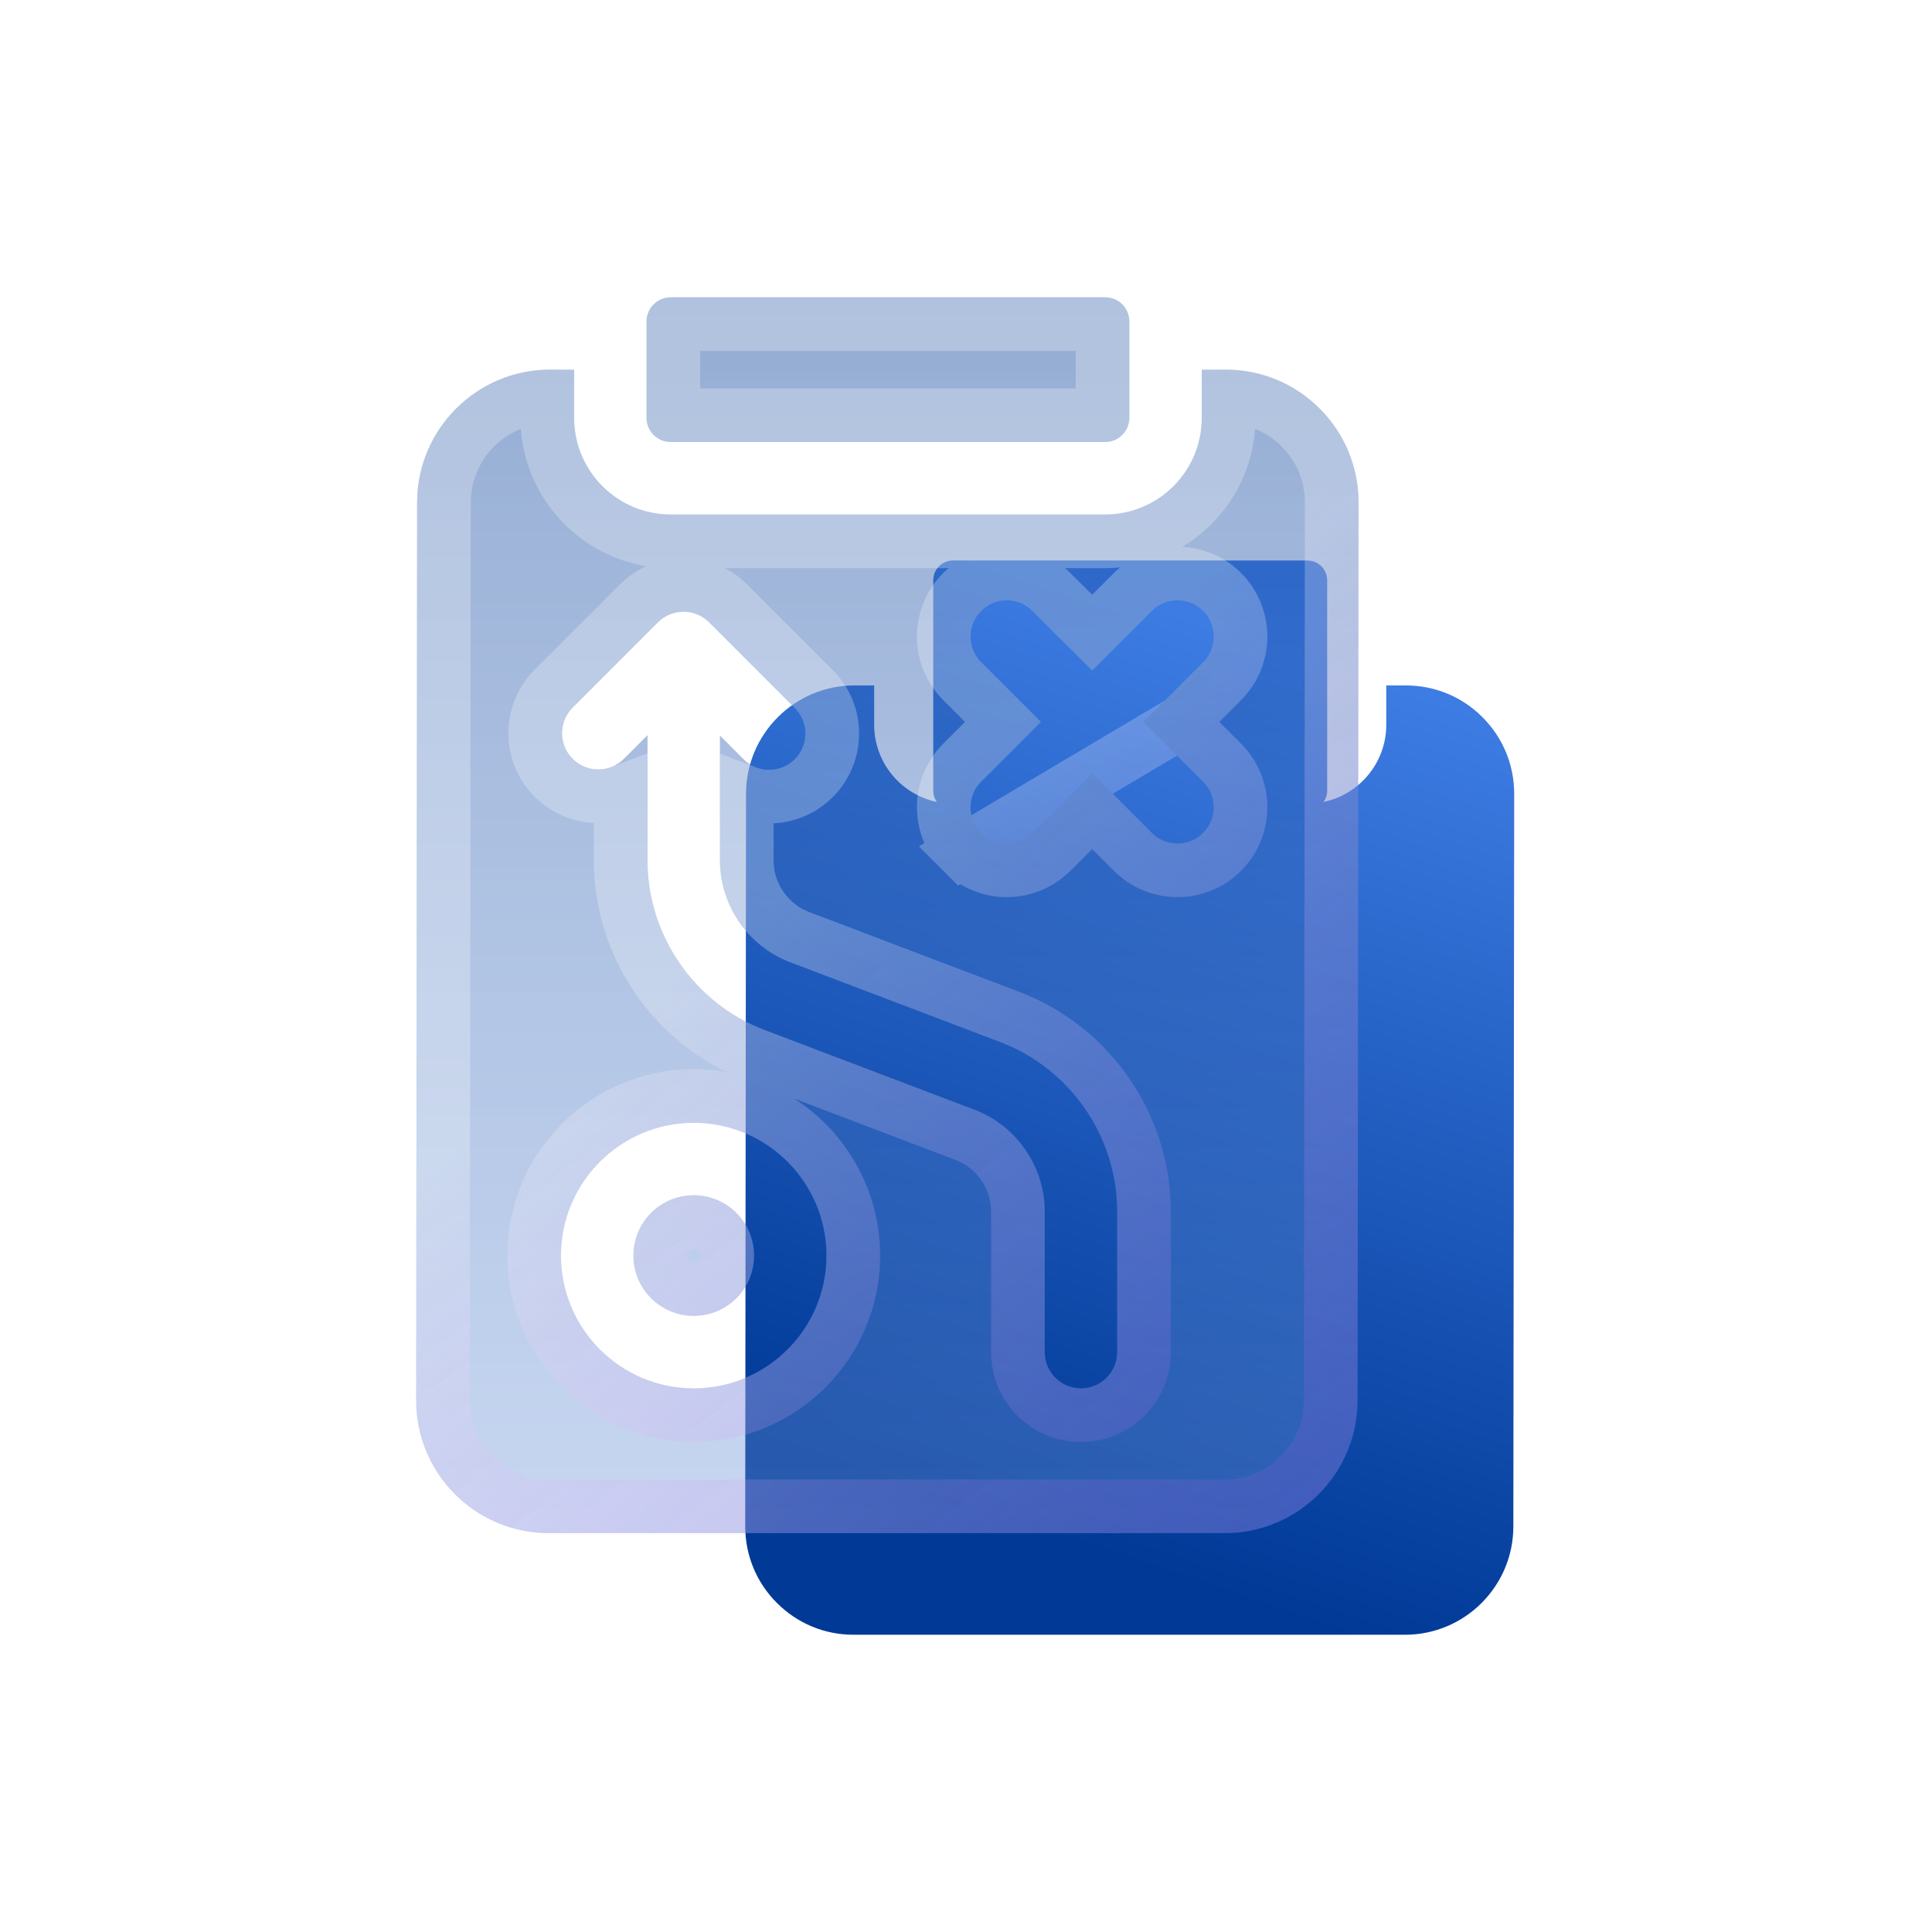 <svg width="36" height="36" viewBox="0 0 36 36" fill="none" xmlns="http://www.w3.org/2000/svg">
<path d="M27.624 13.364C27.243 12.982 26.736 12.772 26.196 12.772H25.831V13.506C25.831 14.315 25.172 14.974 24.363 14.974H17.757C16.947 14.974 16.289 14.315 16.289 13.506V12.772H15.92C14.808 12.772 13.903 13.676 13.901 14.788L13.886 28.441C13.886 28.98 14.095 29.488 14.477 29.869C14.858 30.251 15.365 30.461 15.905 30.461H26.181C27.293 30.461 28.198 29.557 28.199 28.445L28.215 14.793C28.215 14.253 28.006 13.746 27.624 13.364Z" fill="url(#paint0_linear_665_38080)"/>
<path d="M17.39 14.732C17.39 14.935 17.554 15.099 17.757 15.099H24.363C24.565 15.099 24.73 14.935 24.73 14.732V10.811C24.73 10.609 24.565 10.444 24.363 10.444H17.757C17.554 10.444 17.39 10.609 17.39 10.811V14.732Z" fill="url(#paint1_linear_665_38080)"/>
<g filter="url(#filter0_bi_665_38080)">
<path d="M12.927 24.52C13.548 24.52 14.051 24.017 14.051 23.396C14.051 22.775 13.548 22.271 12.927 22.271C12.306 22.271 11.802 22.775 11.802 23.396C11.802 24.017 12.306 24.52 12.927 24.52Z" fill="url(#paint2_linear_665_38080)"/>
<path d="M24.591 7.614C24.124 7.146 23.502 6.888 22.841 6.888H22.393V7.788C22.393 8.78 21.586 9.587 20.594 9.587H12.497C11.505 9.587 10.698 8.78 10.698 7.788V6.888H10.246C8.884 6.888 7.774 7.997 7.772 9.359L7.754 26.092C7.753 26.753 8.01 27.375 8.477 27.843C8.945 28.311 9.566 28.568 10.228 28.568H22.822C24.185 28.568 25.295 27.46 25.296 26.097L25.315 9.365C25.315 8.703 25.058 8.081 24.591 7.614ZM10.453 23.396C10.453 22.032 11.562 20.922 12.927 20.922C14.291 20.922 15.4 22.032 15.4 23.396C15.4 24.76 14.291 25.87 12.927 25.87C11.562 25.87 10.453 24.76 10.453 23.396ZM18.283 12.338C18.02 12.075 18.02 11.648 18.283 11.384C18.547 11.121 18.974 11.121 19.238 11.384L20.351 12.498L21.464 11.384C21.727 11.121 22.155 11.121 22.418 11.384C22.682 11.648 22.682 12.075 22.418 12.338L21.305 13.452L22.418 14.565C22.682 14.828 22.682 15.255 22.418 15.519C22.286 15.651 22.114 15.717 21.941 15.717C21.768 15.717 21.596 15.651 21.464 15.519L20.351 14.406L19.238 15.519C19.106 15.651 18.933 15.717 18.761 15.717C18.588 15.717 18.415 15.651 18.284 15.519C18.02 15.256 18.02 14.828 18.284 14.565L19.397 13.452L18.283 12.338ZM12.259 11.597C12.523 11.333 12.95 11.333 13.214 11.597L14.809 13.193C15.073 13.456 15.073 13.883 14.809 14.147C14.678 14.278 14.505 14.344 14.332 14.344C14.16 14.344 13.987 14.278 13.855 14.147L13.415 13.706V16.036C13.415 16.871 13.939 17.632 14.72 17.928L18.642 19.419C19.943 19.913 20.817 21.18 20.817 22.572V25.195C20.817 25.567 20.515 25.87 20.142 25.87C19.769 25.87 19.467 25.567 19.467 25.195V22.572C19.467 21.737 18.943 20.977 18.162 20.68L14.241 19.19C12.94 18.695 12.066 17.428 12.066 16.036V13.699L11.625 14.139C11.361 14.403 10.934 14.403 10.671 14.139C10.407 13.876 10.407 13.449 10.671 13.185L12.259 11.597Z" fill="url(#paint3_linear_665_38080)"/>
<path d="M12.047 7.788C12.047 8.036 12.249 8.237 12.497 8.237H20.594C20.842 8.237 21.044 8.036 21.044 7.788V5.988C21.044 5.74 20.842 5.539 20.594 5.539H12.497C12.249 5.539 12.047 5.74 12.047 5.988V7.788Z" fill="url(#paint4_linear_665_38080)"/>
<path d="M22.012 13.452L22.772 14.211C22.772 14.211 22.772 14.211 22.772 14.211C23.23 14.67 23.23 15.414 22.772 15.873C22.543 16.102 22.241 16.217 21.941 16.217C21.641 16.217 21.34 16.102 21.11 15.873L20.351 15.113L19.591 15.873C19.362 16.102 19.06 16.217 18.761 16.217C18.461 16.217 18.159 16.102 17.93 15.873L22.012 13.452ZM22.012 13.452L22.772 12.692C23.23 12.233 23.23 11.489 22.772 11.031C22.313 10.572 21.569 10.572 21.11 11.031L20.351 11.79L19.591 11.031L19.591 11.031C19.132 10.572 18.389 10.572 17.93 11.031C17.471 11.489 17.471 12.233 17.93 12.692C17.93 12.692 17.93 12.692 17.93 12.692L18.69 13.452L17.93 14.211C17.471 14.67 17.471 15.414 17.93 15.873L22.012 13.452ZM24.237 7.967L24.237 7.967C24.611 8.341 24.815 8.835 24.815 9.364L24.796 26.097C24.795 27.183 23.909 28.068 22.822 28.068H10.228C9.699 28.068 9.205 27.863 8.831 27.489C8.458 27.116 8.253 26.621 8.254 26.092L8.272 9.36C8.272 9.36 8.272 9.36 8.272 9.36C8.274 8.289 9.133 7.414 10.198 7.389V7.788C10.198 9.056 11.229 10.087 12.497 10.087H20.594C21.862 10.087 22.893 9.056 22.893 7.788V7.389C23.402 7.402 23.876 7.605 24.237 7.967ZM13.567 11.243L13.567 11.243C13.108 10.784 12.365 10.784 11.906 11.243L10.317 12.832C9.858 13.29 9.858 14.034 10.317 14.493C10.655 14.83 11.146 14.92 11.566 14.761V16.036C11.566 17.636 12.568 19.089 14.063 19.657C14.063 19.657 14.063 19.657 14.063 19.657L17.985 21.147C18.571 21.37 18.967 21.945 18.967 22.572V25.195C18.967 25.844 19.493 26.37 20.142 26.37C20.791 26.37 21.317 25.844 21.317 25.195V22.572C21.317 20.973 20.314 19.519 18.819 18.951C18.819 18.951 18.819 18.951 18.819 18.951L14.898 17.461C14.311 17.238 13.915 16.664 13.915 16.036V14.768C14.049 14.819 14.191 14.844 14.332 14.844C14.632 14.844 14.934 14.729 15.163 14.5C15.622 14.041 15.622 13.298 15.163 12.839C15.163 12.839 15.163 12.839 15.163 12.839L13.567 11.243ZM13.551 23.396C13.551 23.741 13.271 24.02 12.927 24.02C12.582 24.02 12.302 23.741 12.302 23.396C12.302 23.051 12.582 22.771 12.927 22.771C13.271 22.771 13.551 23.051 13.551 23.396ZM12.927 20.422C11.286 20.422 9.953 21.755 9.953 23.396C9.953 25.036 11.286 26.37 12.927 26.37C14.567 26.37 15.9 25.036 15.9 23.396C15.9 21.755 14.567 20.422 12.927 20.422ZM20.544 7.737H12.547V6.039H20.544V7.737Z" stroke="url(#paint5_linear_665_38080)"/>
</g>
<defs>
<filter id="filter0_bi_665_38080" x="-9.246" y="-11.461" width="51.561" height="57.03" filterUnits="userSpaceOnUse" color-interpolation-filters="sRGB">
<feFlood flood-opacity="0" result="BackgroundImageFix"/>
<feGaussianBlur in="BackgroundImageFix" stdDeviation="8.5"/>
<feComposite in2="SourceAlpha" operator="in" result="effect1_backgroundBlur_665_38080"/>
<feBlend mode="normal" in="SourceGraphic" in2="effect1_backgroundBlur_665_38080" result="shape"/>
<feColorMatrix in="SourceAlpha" type="matrix" values="0 0 0 0 0 0 0 0 0 0 0 0 0 0 0 0 0 0 127 0" result="hardAlpha"/>
<feOffset/>
<feGaussianBlur stdDeviation="2"/>
<feComposite in2="hardAlpha" operator="arithmetic" k2="-1" k3="1"/>
<feColorMatrix type="matrix" values="0 0 0 0 1 0 0 0 0 1 0 0 0 0 1 0 0 0 0.63 0"/>
<feBlend mode="normal" in2="shape" result="effect2_innerShadow_665_38080"/>
</filter>
<linearGradient id="paint0_linear_665_38080" x1="-3.341" y1="20.947" x2="2.112" y2="4.733" gradientUnits="userSpaceOnUse">
<stop stop-color="#003996"/>
<stop offset="1" stop-color="#3D7CE3"/>
</linearGradient>
<linearGradient id="paint1_linear_665_38080" x1="-3.341" y1="20.947" x2="2.112" y2="4.733" gradientUnits="userSpaceOnUse">
<stop stop-color="#003996"/>
<stop offset="1" stop-color="#3D7CE3"/>
</linearGradient>
<linearGradient id="paint2_linear_665_38080" x1="16.534" y1="5.539" x2="16.534" y2="29.1" gradientUnits="userSpaceOnUse">
<stop stop-color="#003996" stop-opacity="0.42"/>
<stop offset="1" stop-color="#6F98DC" stop-opacity="0.38"/>
</linearGradient>
<linearGradient id="paint3_linear_665_38080" x1="16.534" y1="5.539" x2="16.534" y2="29.1" gradientUnits="userSpaceOnUse">
<stop stop-color="#003996" stop-opacity="0.42"/>
<stop offset="1" stop-color="#6F98DC" stop-opacity="0.38"/>
</linearGradient>
<linearGradient id="paint4_linear_665_38080" x1="16.534" y1="5.539" x2="16.534" y2="29.1" gradientUnits="userSpaceOnUse">
<stop stop-color="#003996" stop-opacity="0.42"/>
<stop offset="1" stop-color="#6F98DC" stop-opacity="0.38"/>
</linearGradient>
<linearGradient id="paint5_linear_665_38080" x1="11.366" y1="9.747" x2="24.948" y2="27.631" gradientUnits="userSpaceOnUse">
<stop offset="0.331" stop-color="white" stop-opacity="0.26"/>
<stop offset="1" stop-color="#AB4BE4" stop-opacity="0.16"/>
</linearGradient>
</defs>
</svg>
